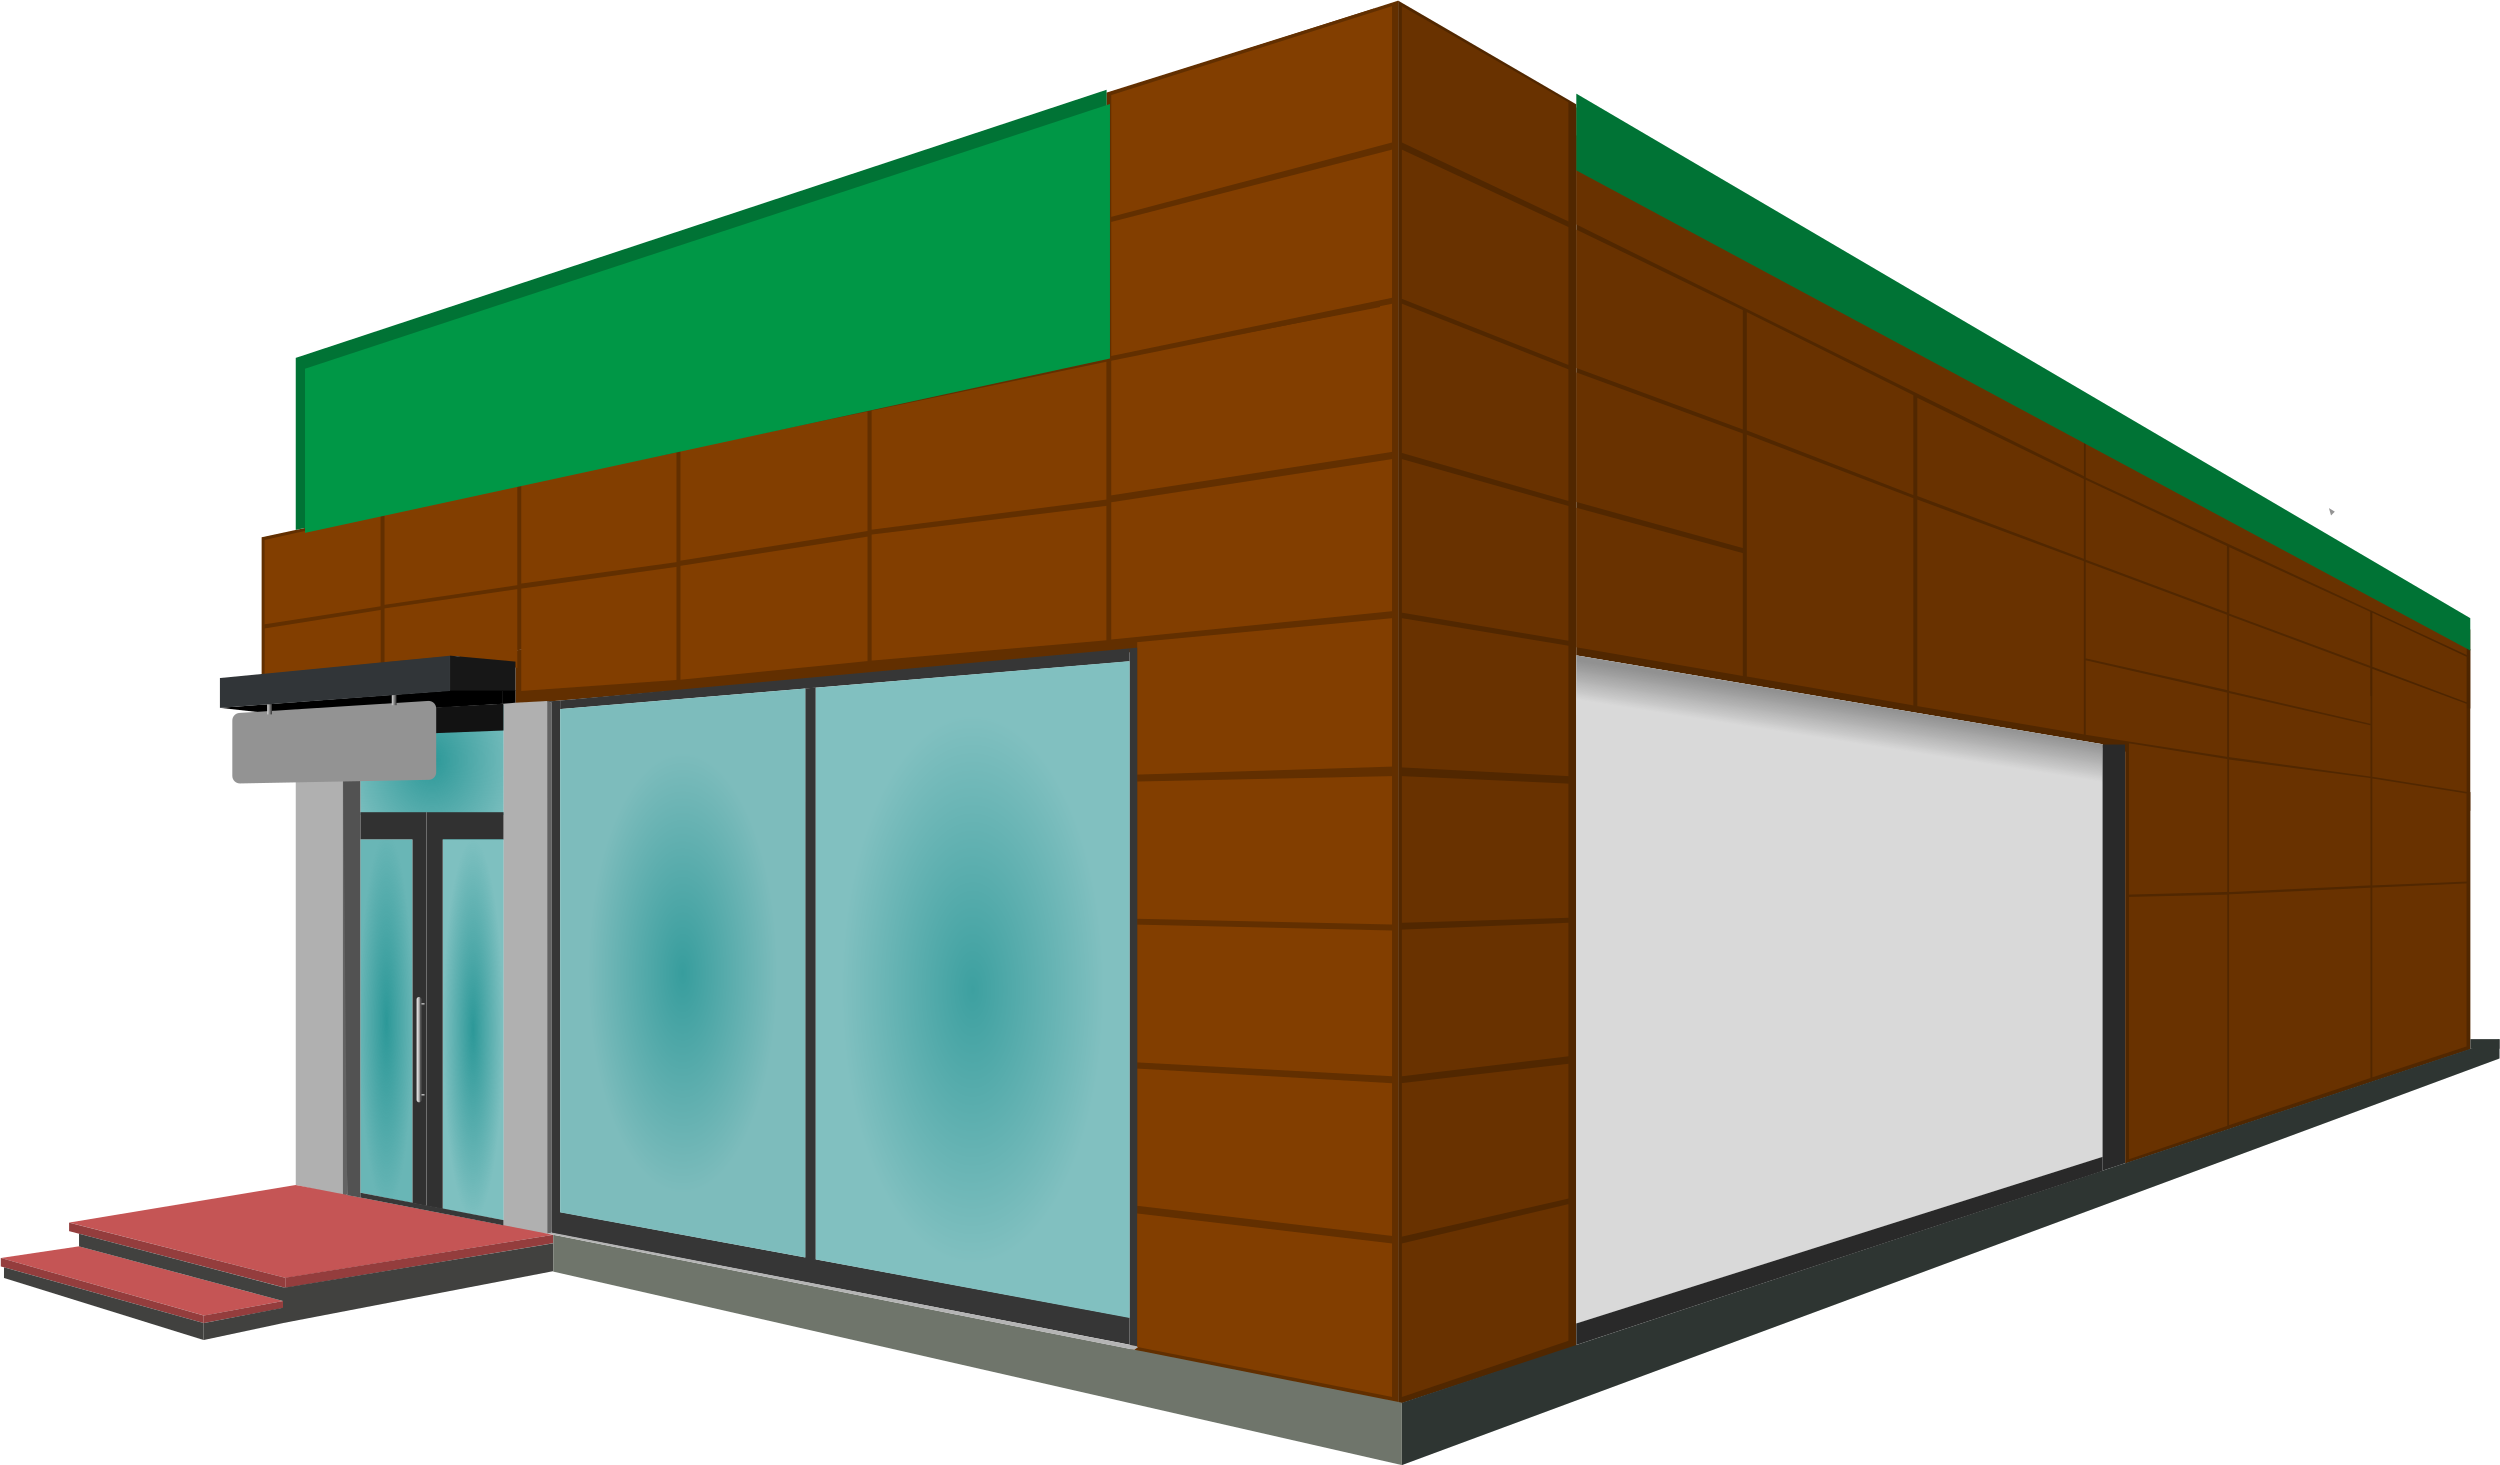 <?xml version="1.0" encoding="UTF-8"?> <svg xmlns="http://www.w3.org/2000/svg" width="1981" height="1161" viewBox="0 0 1981 1161" fill="none"> <path d="M1107.87 0.502L1249.07 82.705V1066.79L1107.87 1112.82V0.502Z" fill="#512700"></path> <path d="M1249.07 107.159L1957.44 498.854V642.476L1249.07 520.96V107.159Z" fill="#512700"></path> <path d="M1683.95 588.955L1957.52 627.66V831.514L1683.94 922.051L1683.95 588.955Z" fill="#512700"></path> <path d="M895.863 68.353L1107.9 0.502V1112.84L895.855 1070.48L895.863 68.353Z" fill="#622F00"></path> <path d="M207.32 425.723L907.445 275.227V466.217L207.32 535.097V425.723Z" fill="#622F00"></path> <path d="M408.443 515.359L907.491 453.324V515.779L408.443 558.087V515.359Z" fill="#622F00"></path> <path d="M880.543 285.881L1103.03 240.687V358.071L880.543 392.503V285.881Z" fill="#823E00"></path> <path d="M690.688 325.375L876.697 286.636V395.853L690.688 419.694V325.375Z" fill="#823E00"></path> <path d="M539.199 356.953L687.41 326.093V420.74L539.199 444.248V356.953Z" fill="#823E00"></path> <path d="M413.047 382.951L536.033 358.527V445.439L413.047 462.4V382.951Z" fill="#823E00"></path> <path d="M304.709 406.401L409.889 384.005V463.701L304.709 479.255V406.401Z" fill="#823E00"></path> <path d="M209.666 427.875L301.544 407.335V480.427L209.666 494.692V427.875Z" fill="#823E00"></path> <path d="M209.787 497.945L301.665 483.319V525.119L209.666 534.514L209.787 497.945Z" fill="#823E00"></path> <path d="M304.709 482.096L409.889 466.834V515.008L304.709 524.76V482.096Z" fill="#823E00"></path> <path d="M355.137 518.764L409.889 514.604V529.229L392.234 525.979L355.137 518.764Z" fill="#823E00"></path> <path d="M413.047 466.411L536.033 449.184V538.769L413.047 547.514V466.411Z" fill="#823E00"></path> <path d="M539.211 448.374L687.422 425.23V523.834L539.199 538.596L539.211 448.374Z" fill="#823E00"></path> <path d="M690.688 423.577L876.697 400.832V507.355L690.688 523.443V423.577Z" fill="#823E00"></path> <path d="M880.543 398.003L1103.03 363.795V484.316L880.543 506.74V398.003Z" fill="#823E00"></path> <path d="M901.129 508.857L1103.03 489.872V607.439L901.129 613.786L901.129 508.857Z" fill="#823E00"></path> <path d="M901.129 619.286L1103.03 615.01V732.577L901.129 728.023L901.129 619.286Z" fill="#823E00"></path> <path d="M901.129 732.68L1103.03 737.336V852.806L901.129 841.84V732.68Z" fill="#823E00"></path> <path d="M901.129 846.764L1103.03 858.355V979.349L901.129 955.484V846.764Z" fill="#823E00"></path> <path d="M1110.85 4.855L1242.78 81.046V175.478L1110.85 112.891V4.855Z" fill="#693200"></path> <path d="M1110.85 118.57L1242.78 179.93V289.193L1110.85 236.787V118.57Z" fill="#693200"></path> <path d="M1110.85 240.687L1242.78 292.656V396.977L1110.85 358.904V240.687Z" fill="#693200"></path> <path d="M1249.07 295.109L1380.99 343.507V434.289L1249.07 397.729V295.109Z" fill="#693200"></path> <path d="M1249.07 181.966L1380.99 245.748V340.302L1249.07 291.583V181.966Z" fill="#693200"></path> <path d="M1249.07 85.02L1651.3 327.945V377.348L1249.07 177.85L1249.07 85.02Z" fill="#693200"></path> <path d="M1384.18 247.33L1516.1 313.183V392.306L1384.18 341.082V247.33Z" fill="#693200"></path> <path d="M1519.29 315.291L1651.21 379.563V442.814L1519.29 393.05V315.291Z" fill="#693200"></path> <path d="M1652.72 380.215L1764.61 432.704V485.3L1652.72 443.518L1652.72 380.215Z" fill="#693200"></path> <path d="M1766.46 433.565L1878.35 484.893V527.746L1766.46 486.278V433.565Z" fill="#693200"></path> <path d="M1384.18 344.469L1516.1 394.79V558.957L1384.18 536.041V344.469Z" fill="#693200"></path> <path d="M1519.29 395.867L1651.21 444.692V581.951L1519.29 559.526V395.867Z" fill="#693200"></path> <path d="M1652.71 445.396L1764.75 487.178V546.844L1652.71 521.677V445.396Z" fill="#693200"></path> <path d="M1652.72 523.237L1764.77 548.826V599.711L1652.73 582.255L1652.72 523.237Z" fill="#693200"></path> <path d="M1687.01 589.023L1764.86 601.487V706.759L1687.01 708.88V589.023Z" fill="#693200"></path> <path d="M1687.01 710.733L1764.86 708.905V892.117L1687.01 918.549V710.733Z" fill="#693200"></path> <path d="M1766.3 487.882L1878.35 529.429V573.539L1766.3 547.508V487.882Z" fill="#693200"></path> <path d="M1766.3 549.21L1878.35 574.737V615.368L1766.3 599.928V549.21Z" fill="#693200"></path> <path d="M1766.3 601.88L1878.35 616.575V701.571L1766.3 706.85V601.88Z" fill="#693200"></path> <path d="M1879.86 616.894L1954.48 628.789V698.533L1879.86 701.605V616.894Z" fill="#693200"></path> <path d="M1766.3 708.689L1878.35 703.42V854.19L1766.3 891.504V708.689Z" fill="#693200"></path> <path d="M1879.86 703.37L1954.48 700.035V829.176L1879.86 853.631L1879.86 703.37Z" fill="#693200"></path> <path d="M1249.07 402.351L1380.99 438.308V535.652L1249.07 512.904V402.351Z" fill="#693200"></path> <path d="M1110.85 363.795L1242.78 400.932V507.724L1110.85 485.476V363.795Z" fill="#693200"></path> <path d="M1110.85 489.872L1242.78 511.68V615.012L1110.85 608.09V489.872Z" fill="#693200"></path> <path d="M1110.85 615.01L1242.78 620.944V727.243L1110.85 731.198V615.01Z" fill="#693200"></path> <path d="M1110.85 736.632L1242.78 731.199V837.005L1110.85 852.82V736.632Z" fill="#693200"></path> <path d="M1110.85 858.235L1242.78 842.934V949.727L1110.85 979.886V858.235Z" fill="#693200"></path> <path d="M1110.85 985.302L1242.78 954.178V1062.45L1110.85 1106.95V985.302Z" fill="#693200"></path> <path d="M1110.85 1111.56L1980.62 823.407V838.735L1110.85 1160.94V1111.56Z" fill="#2E3532"></path> <path d="M356.592 519.535L408.442 524.242V547.502H356.592V519.535Z" fill="#171717"></path> <path d="M1249.07 519.35L1666.13 589.783V916.754L1249.07 1048.73V519.35Z" fill="#D9D9D9"></path> <path d="M1249.07 519.35L1666.13 589.783V916.754L1249.07 1048.73V519.35Z" fill="#D9D9D9"></path> <path d="M1249.07 519.35L1665.96 589.732V620.983L1249.07 566.505V519.35Z" fill="url(#paint0_linear_331_12)"></path> <path d="M1249.07 1048.71L1666.13 916.672V927.878L1249.07 1065.74V1048.71Z" fill="#292929"></path> <path d="M1683.87 589.967L1683.87 921.736L1666.09 927.629L1666.09 589.968L1683.87 589.967Z" fill="#292929"></path> <path d="M443.854 555.073L894.966 513.786V524.082L443.854 561.896V555.073Z" fill="#363636"></path> <path d="M437.324 555.581L443.857 555.104V972.06H437.324V555.581Z" fill="#363636"></path> <path d="M437.324 959.269L894.96 1043.87V1065.52L437.324 977.132V959.269Z" fill="#363636"></path> <path d="M894.965 513.788L901.128 513.181V1067.19L894.965 1065.64V513.788Z" fill="#363636"></path> <path d="M398.975 557.298L433.634 555.502V977.625L398.984 973.805L398.975 557.298Z" fill="#B0B0B0"></path> <path d="M234.359 567.603L271.429 565.354V947.489L234.359 938.929V567.603Z" fill="#B0B0B0"></path> <path d="M433.635 977.624L437.32 976.716V556.891L433.566 555.503L433.635 977.624Z" fill="#636363"></path> <path d="M271.494 947.476L275.18 946.613V566.619L271.495 565.351L271.494 947.476Z" fill="#636363"></path> <path d="M174.266 560.9L357.295 547.012H398.504V557.694L234.653 567.598L174.266 560.9Z" fill="black"></path> <path d="M398.334 547.012H408.447V556.847L398.502 557.702L398.334 547.012Z" fill="black"></path> <path d="M54.744 968.775L234.198 938.994L438.383 978.464L226.438 1012.65L54.744 968.775Z" fill="#C55555"></path> <path d="M0.619 996.83L62.55 987.584L224.251 1030.92L161.695 1042.47L0.619 996.83Z" fill="#C55555"></path> <path d="M54.744 968.833L226.333 1012.58V1020.53L54.744 975.56V968.833Z" fill="#943D3D"></path> <path d="M0.619 996.803L161.409 1042.42V1048.42L0.619 1003.53V996.803Z" fill="#943D3D"></path> <path d="M226.242 1012.4L438.368 978.449V985.111L226.242 1020.53V1012.4Z" fill="#943D3D"></path> <path d="M161.4 1042.43L224.244 1030.9V1036.53L161.4 1048.39V1042.43Z" fill="#943D3D"></path> <path d="M3.171 1004.25L161.378 1048.4V1061.85L3.148 1012.67L3.171 1004.25Z" fill="#41413F"></path> <path d="M62.611 977.596L226.389 1020.62V1031.51L62.634 987.669L62.611 977.596Z" fill="#41413F"></path> <path d="M161.383 1048.42L224.249 1036.24V1048.42L161.383 1061.84V1048.42Z" fill="#41413F"></path> <path d="M224.244 1020.53L438.381 985.19V1007.27L224.244 1048.39V1020.53Z" fill="#41413F"></path> <path d="M438.383 978.449L1110.85 1111.48V1160.94L438.383 1007.62V978.449Z" fill="#6F756B"></path> <path d="M437.258 976.729L902.331 1067.06L898.85 1069.62L433.904 977.56L437.258 976.729Z" fill="#B4B4B4"></path> <path d="M901.129 961.58L1103.03 985.324L1103.03 1106.93L901.129 1067.35V961.58Z" fill="#823E00"></path> <path d="M433.631 555.502L437.553 555.623V556.983L434.258 555.776L433.631 555.502Z" fill="#363636"></path> <path d="M285.557 565.376L398.996 558.53V645.882H285.557V565.376Z" fill="url(#paint1_radial_331_12)"></path> <path d="M285.557 643.594H398.996V665.215H285.557V643.594Z" fill="#313131"></path> <path d="M285.525 563.808L398.942 557.582V578.851L285.525 583.231V563.808Z" fill="#121212"></path> <path d="M285.529 665.22L326.857 665.22V953.38L285.552 945.109L285.529 665.22Z" fill="url(#paint2_radial_331_12)"></path> <path d="M350.805 664.876L398.991 664.879V966.848L350.805 958.105V664.876Z" fill="url(#paint3_radial_331_12)"></path> <path d="M326.885 664.469L350.81 664.005V958.109L326.885 953.391V664.469Z" fill="#313131"></path> <path d="M337.833 643.61H338.112V955.62L337.82 955.51L337.833 643.61Z" fill="#D9D9D9"></path> <path d="M271.494 565.363L285.535 563.873V948.998L275.13 947.039L271.494 565.363Z" fill="#525252"></path> <path d="M285.529 945.129L398.968 966.821V970.985L285.529 948.949V945.129Z" fill="#383838"></path> <rect x="330.078" y="789.981" width="3.9" height="83.528" rx="1.95" fill="url(#paint4_linear_331_12)"></rect> <rect x="333.979" y="794.905" width="2.409" height="1.942" fill="url(#paint5_linear_331_12)"></rect> <rect x="1957.52" y="823.407" width="23.096" height="7.635" fill="#2E3532"></rect> <rect x="333.979" y="866.947" width="2.409" height="1.942" fill="url(#paint6_linear_331_12)"></rect> <path d="M174.266 537.269L356.575 519.586V547.491L174.266 560.899V537.269Z" fill="#313538"></path> <path d="M184.088 570.917C184.088 567.751 186.548 565.13 189.707 564.929L339.264 555.415C342.72 555.195 345.645 557.939 345.645 561.403V611.94C345.645 615.209 343.028 617.877 339.759 617.939L190.203 620.805C186.845 620.869 184.088 618.165 184.088 614.806V570.917Z" fill="#939393"></path> <path d="M211.707 558.188L215.498 557.896V566.102H211.707V558.188Z" fill="url(#paint7_linear_331_12)"></path> <path d="M310.447 550.874L314.238 550.583V558.788H310.447V550.874Z" fill="url(#paint8_linear_331_12)"></path> <path d="M1845.45 402.622L1850.11 405.436L1848.65 406.901L1847.11 408.436L1845.45 402.622Z" fill="#949494"></path> <path d="M876.696 73.407L1088.74 6.783L1093.51 243.325L876.695 285.316L876.696 73.407Z" fill="#622F00"></path> <path d="M880.543 175.874L1103.03 118.57V235.955L880.543 282.073V175.874Z" fill="#823E00"></path> <path d="M880.543 75.334L1103.03 4.855V112.891L880.543 171.82V75.334Z" fill="#823E00"></path> <path d="M234.354 283.576L876.861 71.119V283.576L234.35 419.893L234.354 283.576Z" fill="#007335"></path> <g filter="url(#filter0_d_331_12)"> <path d="M236.691 287.176L874.52 77.421V279.074L236.691 417.242V287.176Z" fill="#009746"></path> </g> <path d="M1878.35 478.736L1957.44 514.313V561.472L1878.35 551.548V478.736Z" fill="#4D2500"></path> <path d="M1652.72 313.232L1954.65 490.178V519.065L1652.72 378.363V313.232Z" fill="#693200"></path> <g filter="url(#filter1_d_331_12)"> <path d="M1249.07 67.207L1957.44 482.839V508.479L1249.07 128.028V67.207Z" fill="#007335"></path> </g> <path d="M1879.86 530.044L1954.54 557.73V627.493L1879.86 615.529V530.044Z" fill="#693200"></path> <path d="M1879.86 485.514L1954.54 520.466V556.521L1879.86 528.351V485.514Z" fill="#693200"></path> <path d="M638.05 545.52L646.414 544.824V998.355L638.033 997.163L638.05 545.52Z" fill="#363636"></path> <path d="M443.857 561.82L638.146 545.585V996.438L443.857 960.708V561.82Z" fill="url(#paint9_radial_331_12)"></path> <path d="M646.427 544.901L895.125 523.893V1044.35L646.42 998.01L646.427 544.901Z" fill="url(#paint10_radial_331_12)"></path> <defs> <filter id="filter0_d_331_12" x="236.691" y="77.421" width="646.828" height="348.821" filterUnits="userSpaceOnUse" color-interpolation-filters="sRGB"> <feFlood flood-opacity="0" result="BackgroundImageFix"></feFlood> <feColorMatrix in="SourceAlpha" type="matrix" values="0 0 0 0 0 0 0 0 0 0 0 0 0 0 0 0 0 0 127 0" result="hardAlpha"></feColorMatrix> <feOffset dx="5" dy="5"></feOffset> <feGaussianBlur stdDeviation="2"></feGaussianBlur> <feComposite in2="hardAlpha" operator="out"></feComposite> <feColorMatrix type="matrix" values="0 0 0 0 0 0 0 0 0 0 0 0 0 0 0 0 0 0 0.39 0"></feColorMatrix> <feBlend mode="normal" in2="BackgroundImageFix" result="effect1_dropShadow_331_12"></feBlend> <feBlend mode="normal" in="SourceGraphic" in2="effect1_dropShadow_331_12" result="shape"></feBlend> </filter> <filter id="filter1_d_331_12" x="1245.07" y="67.207" width="716.371" height="452.272" filterUnits="userSpaceOnUse" color-interpolation-filters="sRGB"> <feFlood flood-opacity="0" result="BackgroundImageFix"></feFlood> <feColorMatrix in="SourceAlpha" type="matrix" values="0 0 0 0 0 0 0 0 0 0 0 0 0 0 0 0 0 0 127 0" result="hardAlpha"></feColorMatrix> <feOffset dy="7"></feOffset> <feGaussianBlur stdDeviation="2"></feGaussianBlur> <feComposite in2="hardAlpha" operator="out"></feComposite> <feColorMatrix type="matrix" values="0 0 0 0 0 0 0 0 0 0 0 0 0 0 0 0 0 0 0.46 0"></feColorMatrix> <feBlend mode="normal" in2="BackgroundImageFix" result="effect1_dropShadow_331_12"></feBlend> <feBlend mode="normal" in="SourceGraphic" in2="effect1_dropShadow_331_12" result="shape"></feBlend> </filter> <linearGradient id="paint0_linear_331_12" x1="1467.84" y1="557.268" x2="1462.36" y2="592.238" gradientUnits="userSpaceOnUse"> <stop stop-color="#898989" stop-opacity="0.91"></stop> <stop offset="0.879" stop-color="#D9D9D9"></stop> </linearGradient> <radialGradient id="paint1_radial_331_12" cx="0" cy="0" r="1" gradientUnits="userSpaceOnUse" gradientTransform="translate(342.276 602.207) rotate(180) scale(65.65 81.707)"> <stop stop-color="#2C9898"></stop> <stop offset="1" stop-color="#2C9898" stop-opacity="0.64"></stop> </radialGradient> <radialGradient id="paint2_radial_331_12" cx="0" cy="0" r="1" gradientUnits="userSpaceOnUse" gradientTransform="translate(306.193 809.3) rotate(90) scale(148.197 21.255)"> <stop stop-color="#2C9898"></stop> <stop offset="1" stop-color="#2C9898" stop-opacity="0.71"></stop> </radialGradient> <radialGradient id="paint3_radial_331_12" cx="0" cy="0" r="1" gradientUnits="userSpaceOnUse" gradientTransform="translate(374.898 815.862) rotate(90) scale(150.986 24.093)"> <stop stop-color="#2C9898"></stop> <stop offset="1" stop-color="#2C9898" stop-opacity="0.61"></stop> </radialGradient> <linearGradient id="paint4_linear_331_12" x1="328.78" y1="831.745" x2="336.063" y2="831.745" gradientUnits="userSpaceOnUse"> <stop offset="0.295" stop-color="#D9D9D9"></stop> <stop offset="0.503" stop-color="white" stop-opacity="0.497"></stop> <stop offset="0.566" stop-color="#565656"></stop> </linearGradient> <linearGradient id="paint5_linear_331_12" x1="335.183" y1="794.905" x2="335.183" y2="796.847" gradientUnits="userSpaceOnUse"> <stop stop-color="#D9D9D9"></stop> <stop offset="1" stop-color="#D9D9D9" stop-opacity="0"></stop> </linearGradient> <linearGradient id="paint6_linear_331_12" x1="335.183" y1="866.947" x2="335.183" y2="868.889" gradientUnits="userSpaceOnUse"> <stop stop-color="#D9D9D9"></stop> <stop offset="1" stop-color="#D9D9D9" stop-opacity="0"></stop> </linearGradient> <linearGradient id="paint7_linear_331_12" x1="211.707" y1="561.999" x2="215.498" y2="561.999" gradientUnits="userSpaceOnUse"> <stop stop-color="#D9D9D9"></stop> <stop offset="1" stop-color="#343434"></stop> </linearGradient> <linearGradient id="paint8_linear_331_12" x1="310.447" y1="554.686" x2="314.238" y2="554.686" gradientUnits="userSpaceOnUse"> <stop stop-color="#D9D9D9"></stop> <stop offset="1" stop-color="#343434"></stop> </linearGradient> <radialGradient id="paint9_radial_331_12" cx="0" cy="0" r="1" gradientUnits="userSpaceOnUse" gradientTransform="translate(541.001 771.012) rotate(90) scale(225.427 97.144)"> <stop stop-color="#379D9D"></stop> <stop offset="0.775" stop-color="#7DBCBC"></stop> </radialGradient> <radialGradient id="paint10_radial_331_12" cx="0" cy="0" r="1" gradientUnits="userSpaceOnUse" gradientTransform="translate(770.772 784.12) rotate(90) scale(260.227 124.353)"> <stop stop-color="#3DA0A0"></stop> <stop offset="0.839" stop-color="#81C0C0"></stop> </radialGradient> </defs> </svg> 